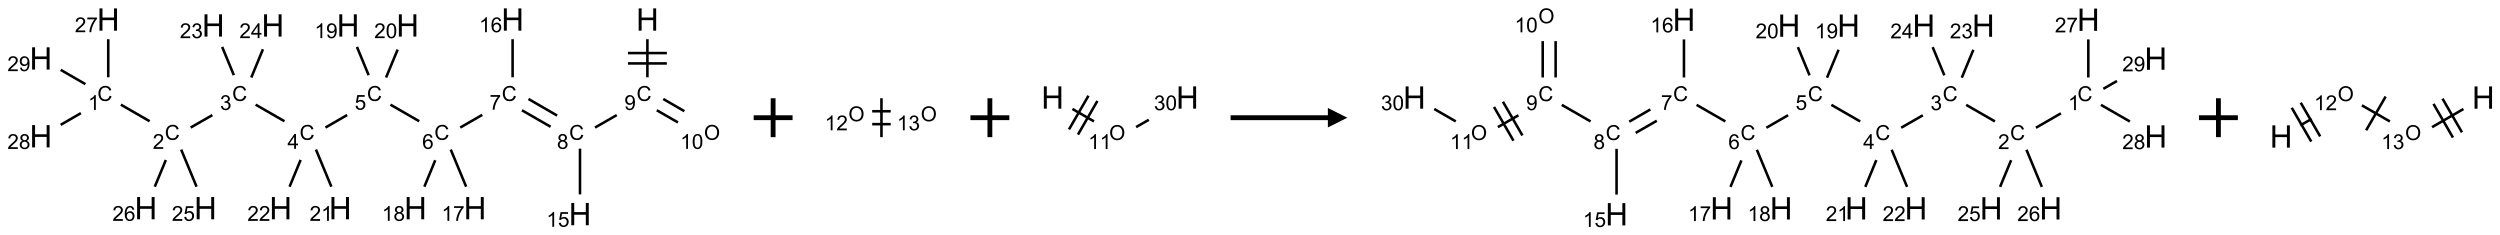<?xml version="1.0" encoding="UTF-8"?>
<svg xmlns="http://www.w3.org/2000/svg" xmlns:xlink="http://www.w3.org/1999/xlink" width="1285" height="121" viewBox="0 0 1285 121">
<defs>
<g>
<g id="glyph-0-0">
<path d="M 2 0 L 2 -10 L 10 -10 L 10 0 Z M 2.25 -0.25 L 9.75 -0.25 L 9.75 -9.75 L 2.25 -9.75 Z M 2.25 -0.25 "/>
</g>
<g id="glyph-0-1">
<path d="M 1.281 0 L 1.281 -11.453 L 2.797 -11.453 L 2.797 -6.75 L 8.75 -6.75 L 8.75 -11.453 L 10.266 -11.453 L 10.266 0 L 8.75 0 L 8.75 -5.398 L 2.797 -5.398 L 2.797 0 Z M 1.281 0 "/>
</g>
<g id="glyph-1-0">
<path d="M 1.332 0 L 1.332 -6.668 L 6.668 -6.668 L 6.668 0 Z M 1.5 -0.168 L 6.5 -0.168 L 6.5 -6.5 L 1.5 -6.5 Z M 1.5 -0.168 "/>
</g>
<g id="glyph-1-1">
<path d="M 6.27 -2.676 L 7.281 -2.422 C 7.07 -1.594 6.688 -0.961 6.137 -0.523 C 5.586 -0.086 4.914 0.129 4.121 0.129 C 3.297 0.129 2.629 -0.039 2.113 -0.371 C 1.598 -0.707 1.203 -1.191 0.934 -1.828 C 0.664 -2.465 0.531 -3.145 0.531 -3.875 C 0.531 -4.672 0.684 -5.363 0.988 -5.957 C 1.293 -6.547 1.723 -6.996 2.285 -7.305 C 2.844 -7.613 3.461 -7.766 4.137 -7.766 C 4.898 -7.766 5.543 -7.57 6.062 -7.184 C 6.582 -6.793 6.945 -6.246 7.152 -5.543 L 6.156 -5.309 C 5.98 -5.863 5.723 -6.266 5.387 -6.52 C 5.051 -6.773 4.625 -6.902 4.113 -6.902 C 3.527 -6.902 3.039 -6.762 2.645 -6.48 C 2.25 -6.199 1.973 -5.82 1.812 -5.348 C 1.652 -4.871 1.574 -4.383 1.574 -3.879 C 1.574 -3.23 1.668 -2.664 1.855 -2.18 C 2.047 -1.695 2.34 -1.332 2.738 -1.094 C 3.137 -0.855 3.57 -0.734 4.035 -0.734 C 4.602 -0.734 5.082 -0.898 5.473 -1.223 C 5.867 -1.551 6.133 -2.035 6.27 -2.676 Z M 6.27 -2.676 "/>
</g>
<g id="glyph-1-2">
<path d="M 0.582 -1.766 L 1.484 -1.848 C 1.562 -1.426 1.707 -1.117 1.922 -0.926 C 2.137 -0.734 2.414 -0.641 2.75 -0.641 C 3.039 -0.641 3.289 -0.707 3.508 -0.84 C 3.727 -0.973 3.902 -1.148 4.043 -1.367 C 4.18 -1.586 4.297 -1.887 4.391 -2.262 C 4.484 -2.637 4.531 -3.016 4.531 -3.406 C 4.531 -3.449 4.531 -3.512 4.527 -3.594 C 4.34 -3.297 4.082 -3.055 3.758 -2.867 C 3.434 -2.68 3.082 -2.59 2.703 -2.59 C 2.07 -2.59 1.535 -2.816 1.098 -3.277 C 0.66 -3.734 0.441 -4.34 0.441 -5.09 C 0.441 -5.863 0.672 -6.484 1.129 -6.957 C 1.586 -7.43 2.156 -7.668 2.844 -7.668 C 3.34 -7.668 3.793 -7.531 4.207 -7.266 C 4.617 -7 4.93 -6.617 5.145 -6.121 C 5.355 -5.629 5.465 -4.91 5.465 -3.973 C 5.465 -2.996 5.359 -2.223 5.145 -1.645 C 4.934 -1.066 4.617 -0.625 4.199 -0.324 C 3.781 -0.02 3.293 0.129 2.73 0.129 C 2.133 0.129 1.645 -0.035 1.266 -0.367 C 0.887 -0.699 0.66 -1.164 0.582 -1.766 Z M 4.422 -5.137 C 4.422 -5.676 4.277 -6.102 3.992 -6.418 C 3.707 -6.734 3.359 -6.891 2.957 -6.891 C 2.543 -6.891 2.18 -6.719 1.871 -6.379 C 1.562 -6.039 1.406 -5.598 1.406 -5.059 C 1.406 -4.57 1.555 -4.176 1.848 -3.871 C 2.141 -3.566 2.5 -3.418 2.934 -3.418 C 3.367 -3.418 3.723 -3.57 4.004 -3.871 C 4.281 -4.176 4.422 -4.598 4.422 -5.137 Z M 4.422 -5.137 "/>
</g>
<g id="glyph-1-3">
<path d="M 1.887 -4.141 C 1.496 -4.281 1.207 -4.484 1.02 -4.75 C 0.832 -5.016 0.738 -5.328 0.738 -5.699 C 0.738 -6.254 0.938 -6.719 1.34 -7.098 C 1.738 -7.477 2.27 -7.668 2.934 -7.668 C 3.598 -7.668 4.137 -7.473 4.543 -7.086 C 4.949 -6.699 5.152 -6.227 5.152 -5.672 C 5.152 -5.316 5.059 -5.008 4.871 -4.746 C 4.688 -4.484 4.406 -4.281 4.027 -4.141 C 4.496 -3.988 4.852 -3.742 5.098 -3.402 C 5.34 -3.062 5.465 -2.656 5.465 -2.184 C 5.465 -1.531 5.234 -0.98 4.77 -0.535 C 4.309 -0.09 3.703 0.129 2.949 0.129 C 2.195 0.129 1.586 -0.094 1.125 -0.539 C 0.664 -0.984 0.434 -1.543 0.434 -2.207 C 0.434 -2.703 0.559 -3.121 0.809 -3.457 C 1.062 -3.793 1.422 -4.02 1.887 -4.141 Z M 1.699 -5.73 C 1.699 -5.367 1.812 -5.074 2.047 -4.844 C 2.281 -4.613 2.582 -4.5 2.953 -4.5 C 3.312 -4.5 3.609 -4.613 3.84 -4.84 C 4.07 -5.066 4.188 -5.348 4.188 -5.676 C 4.188 -6.02 4.07 -6.309 3.832 -6.543 C 3.594 -6.777 3.297 -6.895 2.941 -6.895 C 2.586 -6.895 2.289 -6.781 2.051 -6.551 C 1.816 -6.324 1.699 -6.047 1.699 -5.73 Z M 1.395 -2.203 C 1.395 -1.938 1.461 -1.676 1.586 -1.426 C 1.711 -1.176 1.902 -0.984 2.152 -0.848 C 2.402 -0.711 2.672 -0.641 2.957 -0.641 C 3.406 -0.641 3.777 -0.785 4.066 -1.074 C 4.359 -1.363 4.504 -1.727 4.504 -2.172 C 4.504 -2.625 4.355 -2.996 4.055 -3.293 C 3.754 -3.586 3.379 -3.734 2.926 -3.734 C 2.484 -3.734 2.121 -3.59 1.832 -3.297 C 1.543 -3.004 1.395 -2.641 1.395 -2.203 Z M 1.395 -2.203 "/>
</g>
<g id="glyph-1-4">
<path d="M 0.504 -6.637 L 0.504 -7.535 L 5.449 -7.535 L 5.449 -6.809 C 4.961 -6.289 4.48 -5.602 4.004 -4.746 C 3.527 -3.887 3.156 -3.004 2.895 -2.098 C 2.707 -1.461 2.59 -0.762 2.535 0 L 1.574 0 C 1.582 -0.602 1.703 -1.328 1.926 -2.176 C 2.152 -3.027 2.477 -3.848 2.898 -4.637 C 3.32 -5.426 3.77 -6.094 4.246 -6.637 Z M 0.504 -6.637 "/>
</g>
<g id="glyph-1-5">
<path d="M 5.309 -5.766 L 4.375 -5.691 C 4.293 -6.059 4.172 -6.328 4.02 -6.496 C 3.766 -6.762 3.453 -6.895 3.082 -6.895 C 2.785 -6.895 2.523 -6.812 2.297 -6.645 C 2 -6.43 1.77 -6.117 1.598 -5.703 C 1.43 -5.289 1.34 -4.703 1.332 -3.938 C 1.559 -4.281 1.836 -4.535 2.16 -4.703 C 2.488 -4.871 2.828 -4.953 3.188 -4.953 C 3.812 -4.953 4.344 -4.723 4.785 -4.262 C 5.223 -3.801 5.441 -3.207 5.441 -2.48 C 5.441 -2 5.34 -1.555 5.133 -1.145 C 4.926 -0.73 4.641 -0.418 4.281 -0.199 C 3.922 0.02 3.512 0.129 3.051 0.129 C 2.27 0.129 1.633 -0.156 1.141 -0.73 C 0.648 -1.305 0.402 -2.254 0.402 -3.574 C 0.402 -5.051 0.672 -6.121 1.219 -6.793 C 1.695 -7.375 2.336 -7.668 3.141 -7.668 C 3.742 -7.668 4.234 -7.5 4.617 -7.16 C 5 -6.824 5.23 -6.359 5.309 -5.766 Z M 1.48 -2.473 C 1.48 -2.152 1.547 -1.844 1.684 -1.547 C 1.82 -1.25 2.016 -1.027 2.262 -0.871 C 2.508 -0.719 2.766 -0.641 3.035 -0.641 C 3.434 -0.641 3.773 -0.801 4.059 -1.121 C 4.344 -1.441 4.484 -1.875 4.484 -2.422 C 4.484 -2.949 4.344 -3.367 4.062 -3.668 C 3.781 -3.973 3.426 -4.125 3 -4.125 C 2.578 -4.125 2.219 -3.973 1.922 -3.668 C 1.625 -3.363 1.48 -2.969 1.48 -2.473 Z M 1.48 -2.473 "/>
</g>
<g id="glyph-1-6">
<path d="M 0.441 -2 L 1.426 -2.082 C 1.5 -1.605 1.668 -1.242 1.934 -1.004 C 2.199 -0.762 2.52 -0.641 2.895 -0.641 C 3.348 -0.641 3.73 -0.812 4.043 -1.152 C 4.355 -1.492 4.512 -1.941 4.512 -2.504 C 4.512 -3.039 4.359 -3.461 4.059 -3.77 C 3.758 -4.078 3.367 -4.234 2.879 -4.234 C 2.578 -4.234 2.305 -4.164 2.062 -4.027 C 1.82 -3.891 1.629 -3.715 1.488 -3.496 L 0.609 -3.609 L 1.348 -7.531 L 5.145 -7.531 L 5.145 -6.637 L 2.098 -6.637 L 1.688 -4.582 C 2.145 -4.902 2.625 -5.062 3.129 -5.062 C 3.797 -5.062 4.359 -4.832 4.816 -4.371 C 5.277 -3.91 5.504 -3.312 5.504 -2.59 C 5.504 -1.898 5.305 -1.301 4.902 -0.797 C 4.41 -0.18 3.742 0.129 2.895 0.129 C 2.199 0.129 1.633 -0.062 1.195 -0.453 C 0.758 -0.844 0.504 -1.359 0.441 -2 Z M 0.441 -2 "/>
</g>
<g id="glyph-1-7">
<path d="M 3.449 0 L 3.449 -1.828 L 0.137 -1.828 L 0.137 -2.688 L 3.621 -7.637 L 4.387 -7.637 L 4.387 -2.688 L 5.418 -2.688 L 5.418 -1.828 L 4.387 -1.828 L 4.387 0 Z M 3.449 -2.688 L 3.449 -6.129 L 1.059 -2.688 Z M 3.449 -2.688 "/>
</g>
<g id="glyph-1-8">
<path d="M 0.449 -2.016 L 1.387 -2.141 C 1.492 -1.609 1.676 -1.227 1.934 -0.992 C 2.191 -0.758 2.508 -0.641 2.879 -0.641 C 3.32 -0.641 3.695 -0.793 3.996 -1.098 C 4.301 -1.402 4.453 -1.781 4.453 -2.234 C 4.453 -2.664 4.312 -3.02 4.031 -3.301 C 3.75 -3.578 3.391 -3.719 2.957 -3.719 C 2.781 -3.719 2.562 -3.684 2.297 -3.613 L 2.402 -4.438 C 2.465 -4.43 2.516 -4.426 2.551 -4.426 C 2.949 -4.426 3.312 -4.531 3.629 -4.738 C 3.949 -4.949 4.109 -5.27 4.109 -5.703 C 4.109 -6.047 3.992 -6.332 3.762 -6.559 C 3.527 -6.785 3.227 -6.895 2.859 -6.895 C 2.496 -6.895 2.191 -6.781 1.949 -6.551 C 1.707 -6.324 1.547 -5.98 1.48 -5.52 L 0.543 -5.688 C 0.656 -6.316 0.918 -6.805 1.324 -7.148 C 1.73 -7.492 2.234 -7.668 2.84 -7.668 C 3.254 -7.668 3.641 -7.578 3.988 -7.398 C 4.34 -7.219 4.609 -6.977 4.793 -6.668 C 4.98 -6.359 5.074 -6.031 5.074 -5.684 C 5.074 -5.352 4.984 -5.051 4.809 -4.781 C 4.629 -4.512 4.367 -4.297 4.02 -4.137 C 4.473 -4.031 4.824 -3.816 5.074 -3.488 C 5.324 -3.16 5.449 -2.75 5.449 -2.254 C 5.449 -1.59 5.203 -1.023 4.719 -0.559 C 4.234 -0.098 3.617 0.137 2.875 0.137 C 2.203 0.137 1.648 -0.062 1.207 -0.465 C 0.762 -0.863 0.512 -1.379 0.449 -2.016 Z M 0.449 -2.016 "/>
</g>
<g id="glyph-1-9">
<path d="M 5.371 -0.902 L 5.371 0 L 0.324 0 C 0.316 -0.227 0.352 -0.441 0.434 -0.652 C 0.562 -0.996 0.766 -1.332 1.051 -1.668 C 1.332 -2 1.742 -2.387 2.277 -2.824 C 3.105 -3.504 3.668 -4.043 3.957 -4.441 C 4.25 -4.84 4.395 -5.215 4.395 -5.566 C 4.395 -5.938 4.262 -6.254 3.996 -6.508 C 3.73 -6.762 3.387 -6.891 2.957 -6.891 C 2.508 -6.891 2.145 -6.754 1.875 -6.484 C 1.605 -6.215 1.469 -5.84 1.465 -5.359 L 0.5 -5.457 C 0.566 -6.176 0.812 -6.727 1.246 -7.102 C 1.676 -7.477 2.254 -7.668 2.98 -7.668 C 3.711 -7.668 4.293 -7.465 4.719 -7.059 C 5.145 -6.652 5.359 -6.148 5.359 -5.547 C 5.359 -5.242 5.297 -4.941 5.172 -4.645 C 5.047 -4.352 4.84 -4.039 4.551 -3.715 C 4.262 -3.387 3.777 -2.938 3.105 -2.371 C 2.543 -1.898 2.18 -1.578 2.02 -1.41 C 1.859 -1.242 1.73 -1.07 1.625 -0.902 Z M 5.371 -0.902 "/>
</g>
<g id="glyph-1-10">
<path d="M 3.973 0 L 3.035 0 L 3.035 -5.973 C 2.809 -5.758 2.516 -5.543 2.148 -5.328 C 1.781 -5.113 1.453 -4.953 1.16 -4.844 L 1.16 -5.75 C 1.684 -5.996 2.145 -6.297 2.535 -6.645 C 2.93 -6.996 3.207 -7.336 3.371 -7.668 L 3.973 -7.668 Z M 3.973 0 "/>
</g>
<g id="glyph-1-11">
<path d="M 0.441 -3.766 C 0.441 -4.668 0.535 -5.395 0.723 -5.945 C 0.906 -6.496 1.184 -6.922 1.551 -7.219 C 1.918 -7.516 2.375 -7.668 2.934 -7.668 C 3.344 -7.668 3.703 -7.586 4.012 -7.418 C 4.32 -7.254 4.574 -7.016 4.777 -6.707 C 4.977 -6.395 5.137 -6.016 5.25 -5.57 C 5.363 -5.125 5.422 -4.523 5.422 -3.766 C 5.422 -2.871 5.328 -2.148 5.145 -1.598 C 4.961 -1.047 4.688 -0.621 4.32 -0.32 C 3.953 -0.02 3.492 0.129 2.934 0.129 C 2.195 0.129 1.617 -0.133 1.199 -0.66 C 0.695 -1.297 0.441 -2.332 0.441 -3.766 Z M 1.406 -3.766 C 1.406 -2.512 1.555 -1.68 1.848 -1.262 C 2.141 -0.848 2.5 -0.641 2.934 -0.641 C 3.363 -0.641 3.727 -0.848 4.02 -1.266 C 4.312 -1.684 4.457 -2.516 4.457 -3.766 C 4.457 -5.023 4.312 -5.859 4.02 -6.27 C 3.727 -6.684 3.359 -6.891 2.922 -6.891 C 2.492 -6.891 2.148 -6.707 1.891 -6.344 C 1.566 -5.879 1.406 -5.02 1.406 -3.766 Z M 1.406 -3.766 "/>
</g>
<g id="glyph-1-12">
<path d="M 0.516 -3.719 C 0.516 -4.984 0.855 -5.977 1.535 -6.695 C 2.215 -7.414 3.094 -7.77 4.172 -7.77 C 4.875 -7.77 5.512 -7.602 6.078 -7.266 C 6.645 -6.93 7.074 -6.461 7.371 -5.855 C 7.668 -5.254 7.816 -4.57 7.816 -3.809 C 7.816 -3.035 7.66 -2.34 7.348 -1.73 C 7.035 -1.117 6.594 -0.656 6.02 -0.34 C 5.449 -0.027 4.828 0.129 4.168 0.129 C 3.449 0.129 2.805 -0.043 2.238 -0.391 C 1.672 -0.738 1.246 -1.211 0.953 -1.812 C 0.66 -2.414 0.516 -3.047 0.516 -3.719 Z M 1.559 -3.703 C 1.559 -2.781 1.805 -2.059 2.301 -1.527 C 2.793 -1 3.414 -0.734 4.16 -0.734 C 4.922 -0.734 5.547 -1 6.039 -1.535 C 6.531 -2.07 6.777 -2.828 6.777 -3.812 C 6.777 -4.434 6.672 -4.977 6.461 -5.441 C 6.25 -5.902 5.945 -6.262 5.539 -6.52 C 5.133 -6.773 4.68 -6.902 4.176 -6.902 C 3.461 -6.902 2.848 -6.656 2.332 -6.164 C 1.816 -5.672 1.559 -4.852 1.559 -3.703 Z M 1.559 -3.703 "/>
</g>
</g>
</defs>
<path fill="none" stroke-width="0.033" stroke-linecap="butt" stroke-linejoin="miter" stroke="rgb(0%, 0%, 0%)" stroke-opacity="1" stroke-miterlimit="10" d="M 7.794 0.253 L 7.794 0.742 " transform="matrix(40, 0, 0, 40, 20.998, 10.039)"/>
<path fill="none" stroke-width="0.033" stroke-linecap="butt" stroke-linejoin="miter" stroke="rgb(0%, 0%, 0%)" stroke-opacity="1" stroke-miterlimit="10" d="M 7.544 0.564 L 8.044 0.564 " transform="matrix(40, 0, 0, 40, 20.998, 10.039)"/>
<path fill="none" stroke-width="0.033" stroke-linecap="butt" stroke-linejoin="miter" stroke="rgb(0%, 0%, 0%)" stroke-opacity="1" stroke-miterlimit="10" d="M 7.544 0.431 L 8.044 0.431 " transform="matrix(40, 0, 0, 40, 20.998, 10.039)"/>
<path fill="none" stroke-width="0.033" stroke-linecap="butt" stroke-linejoin="miter" stroke="rgb(0%, 0%, 0%)" stroke-opacity="1" stroke-miterlimit="10" d="M 7.4 1.228 L 7.121 1.388 " transform="matrix(40, 0, 0, 40, 20.998, 10.039)"/>
<path fill="none" stroke-width="0.033" stroke-linecap="butt" stroke-linejoin="miter" stroke="rgb(0%, 0%, 0%)" stroke-opacity="1" stroke-miterlimit="10" d="M 6.634 1.234 L 6.266 1.021 " transform="matrix(40, 0, 0, 40, 20.998, 10.039)"/>
<path fill="none" stroke-width="0.033" stroke-linecap="butt" stroke-linejoin="miter" stroke="rgb(0%, 0%, 0%)" stroke-opacity="1" stroke-miterlimit="10" d="M 6.55 1.378 L 6.182 1.166 " transform="matrix(40, 0, 0, 40, 20.998, 10.039)"/>
<path fill="none" stroke-width="0.033" stroke-linecap="butt" stroke-linejoin="miter" stroke="rgb(0%, 0%, 0%)" stroke-opacity="1" stroke-miterlimit="10" d="M 5.672 1.225 L 5.389 1.388 " transform="matrix(40, 0, 0, 40, 20.998, 10.039)"/>
<path fill="none" stroke-width="0.033" stroke-linecap="butt" stroke-linejoin="miter" stroke="rgb(0%, 0%, 0%)" stroke-opacity="1" stroke-miterlimit="10" d="M 4.862 1.307 L 4.492 1.094 " transform="matrix(40, 0, 0, 40, 20.998, 10.039)"/>
<path fill="none" stroke-width="0.033" stroke-linecap="butt" stroke-linejoin="miter" stroke="rgb(0%, 0%, 0%)" stroke-opacity="1" stroke-miterlimit="10" d="M 3.936 1.227 L 3.657 1.388 " transform="matrix(40, 0, 0, 40, 20.998, 10.039)"/>
<path fill="none" stroke-width="0.033" stroke-linecap="butt" stroke-linejoin="miter" stroke="rgb(0%, 0%, 0%)" stroke-opacity="1" stroke-miterlimit="10" d="M 3.13 1.307 L 2.76 1.094 " transform="matrix(40, 0, 0, 40, 20.998, 10.039)"/>
<path fill="none" stroke-width="0.033" stroke-linecap="butt" stroke-linejoin="miter" stroke="rgb(0%, 0%, 0%)" stroke-opacity="1" stroke-miterlimit="10" d="M 2.204 1.228 L 1.925 1.388 " transform="matrix(40, 0, 0, 40, 20.998, 10.039)"/>
<path fill="none" stroke-width="0.033" stroke-linecap="butt" stroke-linejoin="miter" stroke="rgb(0%, 0%, 0%)" stroke-opacity="1" stroke-miterlimit="10" d="M 1.398 1.307 L 1.028 1.094 " transform="matrix(40, 0, 0, 40, 20.998, 10.039)"/>
<path fill="none" stroke-width="0.033" stroke-linecap="butt" stroke-linejoin="miter" stroke="rgb(0%, 0%, 0%)" stroke-opacity="1" stroke-miterlimit="10" d="M 0.866 0.742 L 0.866 0.253 " transform="matrix(40, 0, 0, 40, 20.998, 10.039)"/>
<path fill="none" stroke-width="0.033" stroke-linecap="butt" stroke-linejoin="miter" stroke="rgb(0%, 0%, 0%)" stroke-opacity="1" stroke-miterlimit="10" d="M 0.514 1.203 L 0.255 1.353 " transform="matrix(40, 0, 0, 40, 20.998, 10.039)"/>
<path fill="none" stroke-width="0.033" stroke-linecap="butt" stroke-linejoin="miter" stroke="rgb(0%, 0%, 0%)" stroke-opacity="1" stroke-miterlimit="10" d="M 0.572 0.83 L 0.255 0.647 " transform="matrix(40, 0, 0, 40, 20.998, 10.039)"/>
<path fill="none" stroke-width="0.033" stroke-linecap="butt" stroke-linejoin="miter" stroke="rgb(0%, 0%, 0%)" stroke-opacity="1" stroke-miterlimit="10" d="M 1.803 1.671 L 2.001 2.148 " transform="matrix(40, 0, 0, 40, 20.998, 10.039)"/>
<path fill="none" stroke-width="0.033" stroke-linecap="butt" stroke-linejoin="miter" stroke="rgb(0%, 0%, 0%)" stroke-opacity="1" stroke-miterlimit="10" d="M 1.606 1.805 L 1.464 2.148 " transform="matrix(40, 0, 0, 40, 20.998, 10.039)"/>
<path fill="none" stroke-width="0.033" stroke-linecap="butt" stroke-linejoin="miter" stroke="rgb(0%, 0%, 0%)" stroke-opacity="1" stroke-miterlimit="10" d="M 2.48 0.715 L 2.33 0.352 " transform="matrix(40, 0, 0, 40, 20.998, 10.039)"/>
<path fill="none" stroke-width="0.033" stroke-linecap="butt" stroke-linejoin="miter" stroke="rgb(0%, 0%, 0%)" stroke-opacity="1" stroke-miterlimit="10" d="M 2.704 0.745 L 2.854 0.382 " transform="matrix(40, 0, 0, 40, 20.998, 10.039)"/>
<path fill="none" stroke-width="0.033" stroke-linecap="butt" stroke-linejoin="miter" stroke="rgb(0%, 0%, 0%)" stroke-opacity="1" stroke-miterlimit="10" d="M 3.535 1.671 L 3.733 2.148 " transform="matrix(40, 0, 0, 40, 20.998, 10.039)"/>
<path fill="none" stroke-width="0.033" stroke-linecap="butt" stroke-linejoin="miter" stroke="rgb(0%, 0%, 0%)" stroke-opacity="1" stroke-miterlimit="10" d="M 3.338 1.804 L 3.196 2.148 " transform="matrix(40, 0, 0, 40, 20.998, 10.039)"/>
<path fill="none" stroke-width="0.033" stroke-linecap="butt" stroke-linejoin="miter" stroke="rgb(0%, 0%, 0%)" stroke-opacity="1" stroke-miterlimit="10" d="M 4.212 0.715 L 4.062 0.352 " transform="matrix(40, 0, 0, 40, 20.998, 10.039)"/>
<path fill="none" stroke-width="0.033" stroke-linecap="butt" stroke-linejoin="miter" stroke="rgb(0%, 0%, 0%)" stroke-opacity="1" stroke-miterlimit="10" d="M 4.436 0.745 L 4.585 0.386 " transform="matrix(40, 0, 0, 40, 20.998, 10.039)"/>
<path fill="none" stroke-width="0.033" stroke-linecap="butt" stroke-linejoin="miter" stroke="rgb(0%, 0%, 0%)" stroke-opacity="1" stroke-miterlimit="10" d="M 5.267 1.671 L 5.465 2.148 " transform="matrix(40, 0, 0, 40, 20.998, 10.039)"/>
<path fill="none" stroke-width="0.033" stroke-linecap="butt" stroke-linejoin="miter" stroke="rgb(0%, 0%, 0%)" stroke-opacity="1" stroke-miterlimit="10" d="M 5.068 1.808 L 4.928 2.148 " transform="matrix(40, 0, 0, 40, 20.998, 10.039)"/>
<path fill="none" stroke-width="0.033" stroke-linecap="butt" stroke-linejoin="miter" stroke="rgb(0%, 0%, 0%)" stroke-opacity="1" stroke-miterlimit="10" d="M 6.062 0.742 L 6.062 0.253 " transform="matrix(40, 0, 0, 40, 20.998, 10.039)"/>
<path fill="none" stroke-width="0.033" stroke-linecap="butt" stroke-linejoin="miter" stroke="rgb(0%, 0%, 0%)" stroke-opacity="1" stroke-miterlimit="10" d="M 6.928 1.659 L 6.928 2.247 " transform="matrix(40, 0, 0, 40, 20.998, 10.039)"/>
<path fill="none" stroke-width="0.033" stroke-linecap="butt" stroke-linejoin="miter" stroke="rgb(0%, 0%, 0%)" stroke-opacity="1" stroke-miterlimit="10" d="M 7.915 1.166 L 8.186 1.322 " transform="matrix(40, 0, 0, 40, 20.998, 10.039)"/>
<path fill="none" stroke-width="0.033" stroke-linecap="butt" stroke-linejoin="miter" stroke="rgb(0%, 0%, 0%)" stroke-opacity="1" stroke-miterlimit="10" d="M 7.998 1.021 L 8.269 1.178 " transform="matrix(40, 0, 0, 40, 20.998, 10.039)"/>
<g fill="rgb(0%, 0%, 0%)" fill-opacity="1">
<use xlink:href="#glyph-0-1" x="326.996" y="15.766"/>
</g>
<g fill="rgb(0%, 0%, 0%)" fill-opacity="1">
<use xlink:href="#glyph-1-1" x="327.176" y="51.883"/>
</g>
<g fill="rgb(0%, 0%, 0%)" fill-opacity="1">
<use xlink:href="#glyph-1-2" x="320.906" y="56.52"/>
</g>
<g fill="rgb(0%, 0%, 0%)" fill-opacity="1">
<use xlink:href="#glyph-1-1" x="292.535" y="71.883"/>
</g>
<g fill="rgb(0%, 0%, 0%)" fill-opacity="1">
<use xlink:href="#glyph-1-3" x="286.266" y="76.52"/>
</g>
<g fill="rgb(0%, 0%, 0%)" fill-opacity="1">
<use xlink:href="#glyph-1-1" x="257.891" y="51.883"/>
</g>
<g fill="rgb(0%, 0%, 0%)" fill-opacity="1">
<use xlink:href="#glyph-1-4" x="251.641" y="56.391"/>
</g>
<g fill="rgb(0%, 0%, 0%)" fill-opacity="1">
<use xlink:href="#glyph-1-1" x="223.25" y="71.883"/>
</g>
<g fill="rgb(0%, 0%, 0%)" fill-opacity="1">
<use xlink:href="#glyph-1-5" x="217.004" y="76.52"/>
</g>
<g fill="rgb(0%, 0%, 0%)" fill-opacity="1">
<use xlink:href="#glyph-1-1" x="188.609" y="51.883"/>
</g>
<g fill="rgb(0%, 0%, 0%)" fill-opacity="1">
<use xlink:href="#glyph-1-6" x="182.301" y="56.387"/>
</g>
<g fill="rgb(0%, 0%, 0%)" fill-opacity="1">
<use xlink:href="#glyph-1-1" x="153.969" y="71.883"/>
</g>
<g fill="rgb(0%, 0%, 0%)" fill-opacity="1">
<use xlink:href="#glyph-1-7" x="147.75" y="76.488"/>
</g>
<g fill="rgb(0%, 0%, 0%)" fill-opacity="1">
<use xlink:href="#glyph-1-1" x="119.328" y="51.883"/>
</g>
<g fill="rgb(0%, 0%, 0%)" fill-opacity="1">
<use xlink:href="#glyph-1-8" x="113.078" y="56.52"/>
</g>
<g fill="rgb(0%, 0%, 0%)" fill-opacity="1">
<use xlink:href="#glyph-1-1" x="84.688" y="71.883"/>
</g>
<g fill="rgb(0%, 0%, 0%)" fill-opacity="1">
<use xlink:href="#glyph-1-9" x="78.516" y="76.52"/>
</g>
<g fill="rgb(0%, 0%, 0%)" fill-opacity="1">
<use xlink:href="#glyph-1-1" x="50.047" y="51.883"/>
</g>
<g fill="rgb(0%, 0%, 0%)" fill-opacity="1">
<use xlink:href="#glyph-1-10" x="45.27" y="56.52"/>
</g>
<g fill="rgb(0%, 0%, 0%)" fill-opacity="1">
<use xlink:href="#glyph-0-1" x="49.867" y="15.766"/>
</g>
<g fill="rgb(0%, 0%, 0%)" fill-opacity="1">
<use xlink:href="#glyph-1-9" x="38.434" y="16.559"/>
<use xlink:href="#glyph-1-4" x="44.366" y="16.559"/>
</g>
<g fill="rgb(0%, 0%, 0%)" fill-opacity="1">
<use xlink:href="#glyph-0-1" x="15.227" y="75.766"/>
</g>
<g fill="rgb(0%, 0%, 0%)" fill-opacity="1">
<use xlink:href="#glyph-1-9" x="3.777" y="76.559"/>
<use xlink:href="#glyph-1-3" x="9.71" y="76.559"/>
</g>
<g fill="rgb(0%, 0%, 0%)" fill-opacity="1">
<use xlink:href="#glyph-0-1" x="15.227" y="35.766"/>
</g>
<g fill="rgb(0%, 0%, 0%)" fill-opacity="1">
<use xlink:href="#glyph-1-9" x="3.777" y="36.559"/>
<use xlink:href="#glyph-1-2" x="9.71" y="36.559"/>
</g>
<g fill="rgb(0%, 0%, 0%)" fill-opacity="1">
<use xlink:href="#glyph-0-1" x="99.816" y="112.723"/>
</g>
<g fill="rgb(0%, 0%, 0%)" fill-opacity="1">
<use xlink:href="#glyph-1-9" x="88.324" y="113.516"/>
<use xlink:href="#glyph-1-6" x="94.257" y="113.516"/>
</g>
<g fill="rgb(0%, 0%, 0%)" fill-opacity="1">
<use xlink:href="#glyph-0-1" x="69.199" y="112.723"/>
</g>
<g fill="rgb(0%, 0%, 0%)" fill-opacity="1">
<use xlink:href="#glyph-1-9" x="57.773" y="113.516"/>
<use xlink:href="#glyph-1-5" x="63.706" y="113.516"/>
</g>
<g fill="rgb(0%, 0%, 0%)" fill-opacity="1">
<use xlink:href="#glyph-0-1" x="103.84" y="18.812"/>
</g>
<g fill="rgb(0%, 0%, 0%)" fill-opacity="1">
<use xlink:href="#glyph-1-9" x="92.41" y="19.605"/>
<use xlink:href="#glyph-1-8" x="98.342" y="19.605"/>
</g>
<g fill="rgb(0%, 0%, 0%)" fill-opacity="1">
<use xlink:href="#glyph-0-1" x="134.457" y="18.812"/>
</g>
<g fill="rgb(0%, 0%, 0%)" fill-opacity="1">
<use xlink:href="#glyph-1-9" x="123.055" y="19.605"/>
<use xlink:href="#glyph-1-7" x="128.987" y="19.605"/>
</g>
<g fill="rgb(0%, 0%, 0%)" fill-opacity="1">
<use xlink:href="#glyph-0-1" x="169.098" y="112.723"/>
</g>
<g fill="rgb(0%, 0%, 0%)" fill-opacity="1">
<use xlink:href="#glyph-1-9" x="159.141" y="113.516"/>
<use xlink:href="#glyph-1-10" x="165.073" y="113.516"/>
</g>
<g fill="rgb(0%, 0%, 0%)" fill-opacity="1">
<use xlink:href="#glyph-0-1" x="138.48" y="112.723"/>
</g>
<g fill="rgb(0%, 0%, 0%)" fill-opacity="1">
<use xlink:href="#glyph-1-9" x="127.129" y="113.516"/>
<use xlink:href="#glyph-1-9" x="133.061" y="113.516"/>
</g>
<g fill="rgb(0%, 0%, 0%)" fill-opacity="1">
<use xlink:href="#glyph-0-1" x="173.125" y="18.812"/>
</g>
<g fill="rgb(0%, 0%, 0%)" fill-opacity="1">
<use xlink:href="#glyph-1-10" x="161.672" y="19.605"/>
<use xlink:href="#glyph-1-2" x="167.604" y="19.605"/>
</g>
<g fill="rgb(0%, 0%, 0%)" fill-opacity="1">
<use xlink:href="#glyph-0-1" x="203.738" y="18.812"/>
</g>
<g fill="rgb(0%, 0%, 0%)" fill-opacity="1">
<use xlink:href="#glyph-1-9" x="192.332" y="19.605"/>
<use xlink:href="#glyph-1-11" x="198.264" y="19.605"/>
</g>
<g fill="rgb(0%, 0%, 0%)" fill-opacity="1">
<use xlink:href="#glyph-0-1" x="238.379" y="112.723"/>
</g>
<g fill="rgb(0%, 0%, 0%)" fill-opacity="1">
<use xlink:href="#glyph-1-10" x="226.945" y="113.516"/>
<use xlink:href="#glyph-1-4" x="232.878" y="113.516"/>
</g>
<g fill="rgb(0%, 0%, 0%)" fill-opacity="1">
<use xlink:href="#glyph-0-1" x="207.766" y="112.723"/>
</g>
<g fill="rgb(0%, 0%, 0%)" fill-opacity="1">
<use xlink:href="#glyph-1-10" x="196.312" y="113.516"/>
<use xlink:href="#glyph-1-3" x="202.245" y="113.516"/>
</g>
<g fill="rgb(0%, 0%, 0%)" fill-opacity="1">
<use xlink:href="#glyph-0-1" x="257.711" y="15.766"/>
</g>
<g fill="rgb(0%, 0%, 0%)" fill-opacity="1">
<use xlink:href="#glyph-1-10" x="246.281" y="16.559"/>
<use xlink:href="#glyph-1-5" x="252.214" y="16.559"/>
</g>
<g fill="rgb(0%, 0%, 0%)" fill-opacity="1">
<use xlink:href="#glyph-0-1" x="292.355" y="115.766"/>
</g>
<g fill="rgb(0%, 0%, 0%)" fill-opacity="1">
<use xlink:href="#glyph-1-10" x="280.863" y="116.559"/>
<use xlink:href="#glyph-1-6" x="286.796" y="116.559"/>
</g>
<g fill="rgb(0%, 0%, 0%)" fill-opacity="1">
<use xlink:href="#glyph-1-12" x="361.832" y="71.887"/>
</g>
<g fill="rgb(0%, 0%, 0%)" fill-opacity="1">
<use xlink:href="#glyph-1-10" x="349.656" y="76.52"/>
<use xlink:href="#glyph-1-11" x="355.589" y="76.52"/>
</g>
<path fill="none" stroke-width="0.062" stroke-linecap="butt" stroke-linejoin="miter" stroke="rgb(0%, 0%, 0%)" stroke-opacity="1" stroke-miterlimit="10" d="M -0 0 L 0.5 0 M 0.25 -0.25 L 0.25 0.25 " transform="matrix(40, 0, 0, 40, 387.381, 60.5)"/>
<path fill="none" stroke-width="0.033" stroke-linecap="butt" stroke-linejoin="miter" stroke="rgb(0%, 0%, 0%)" stroke-opacity="1" stroke-miterlimit="10" d="M 0.237 0.083 L 0.475 0.083 " transform="matrix(40, 0, 0, 40, 438.826, 60.5)"/>
<path fill="none" stroke-width="0.033" stroke-linecap="butt" stroke-linejoin="miter" stroke="rgb(0%, 0%, 0%)" stroke-opacity="1" stroke-miterlimit="10" d="M 0.237 -0.083 L 0.475 -0.083 " transform="matrix(40, 0, 0, 40, 438.826, 60.5)"/>
<path fill="none" stroke-width="0.033" stroke-linecap="butt" stroke-linejoin="miter" stroke="rgb(0%, 0%, 0%)" stroke-opacity="1" stroke-miterlimit="10" d="M 0.356 0.25 L 0.356 -0.25 " transform="matrix(40, 0, 0, 40, 438.826, 60.5)"/>
<g fill="rgb(0%, 0%, 0%)" fill-opacity="1">
<use xlink:href="#glyph-1-12" x="436.07" y="62.348"/>
</g>
<g fill="rgb(0%, 0%, 0%)" fill-opacity="1">
<use xlink:href="#glyph-1-10" x="423.949" y="66.98"/>
<use xlink:href="#glyph-1-9" x="429.882" y="66.98"/>
</g>
<g fill="rgb(0%, 0%, 0%)" fill-opacity="1">
<use xlink:href="#glyph-1-12" x="473.25" y="62.348"/>
</g>
<g fill="rgb(0%, 0%, 0%)" fill-opacity="1">
<use xlink:href="#glyph-1-10" x="461.047" y="66.98"/>
<use xlink:href="#glyph-1-8" x="466.979" y="66.98"/>
</g>
<path fill="none" stroke-width="0.062" stroke-linecap="butt" stroke-linejoin="miter" stroke="rgb(0%, 0%, 0%)" stroke-opacity="1" stroke-miterlimit="10" d="M -0 0 L 0.5 0 M 0.25 -0.25 L 0.25 0.25 " transform="matrix(40, 0, 0, 40, 498.799, 60.5)"/>
<path fill="none" stroke-width="0.033" stroke-linecap="butt" stroke-linejoin="miter" stroke="rgb(0%, 0%, 0%)" stroke-opacity="1" stroke-miterlimit="10" d="M 0.255 0.147 L 0.532 0.307 " transform="matrix(40, 0, 0, 40, 541.025, 50.123)"/>
<path fill="none" stroke-width="0.033" stroke-linecap="butt" stroke-linejoin="miter" stroke="rgb(0%, 0%, 0%)" stroke-opacity="1" stroke-miterlimit="10" d="M 0.326 0.477 L 0.576 0.044 " transform="matrix(40, 0, 0, 40, 541.025, 50.123)"/>
<path fill="none" stroke-width="0.033" stroke-linecap="butt" stroke-linejoin="miter" stroke="rgb(0%, 0%, 0%)" stroke-opacity="1" stroke-miterlimit="10" d="M 0.211 0.41 L 0.461 -0.023 " transform="matrix(40, 0, 0, 40, 541.025, 50.123)"/>
<path fill="none" stroke-width="0.033" stroke-linecap="butt" stroke-linejoin="miter" stroke="rgb(0%, 0%, 0%)" stroke-opacity="1" stroke-miterlimit="10" d="M 1.073 0.38 L 1.237 0.286 " transform="matrix(40, 0, 0, 40, 541.025, 50.123)"/>
<g fill="rgb(0%, 0%, 0%)" fill-opacity="1">
<use xlink:href="#glyph-0-1" x="535.254" y="55.852"/>
</g>
<g fill="rgb(0%, 0%, 0%)" fill-opacity="1">
<use xlink:href="#glyph-1-12" x="570.09" y="71.973"/>
</g>
<g fill="rgb(0%, 0%, 0%)" fill-opacity="1">
<use xlink:href="#glyph-1-10" x="559.363" y="76.605"/>
<use xlink:href="#glyph-1-10" x="565.296" y="76.605"/>
</g>
<g fill="rgb(0%, 0%, 0%)" fill-opacity="1">
<use xlink:href="#glyph-0-1" x="604.535" y="55.852"/>
</g>
<g fill="rgb(0%, 0%, 0%)" fill-opacity="1">
<use xlink:href="#glyph-1-8" x="593.129" y="56.645"/>
<use xlink:href="#glyph-1-11" x="599.061" y="56.645"/>
</g>
<path fill-rule="nonzero" fill="rgb(0%, 0%, 0%)" fill-opacity="1" d="M 632.527 61.75 L 682.527 61.75 L 682.527 65.5 L 692.527 60.5 L 682.527 55.5 L 682.527 59.25 L 632.527 59.25 "/>
<path fill="none" stroke-width="0.033" stroke-linecap="butt" stroke-linejoin="miter" stroke="rgb(0%, 0%, 0%)" stroke-opacity="1" stroke-miterlimit="10" d="M 8.308 1.203 L 7.987 1.388 " transform="matrix(40, 0, 0, 40, 726.994, 10.137)"/>
<path fill="none" stroke-width="0.033" stroke-linecap="butt" stroke-linejoin="miter" stroke="rgb(0%, 0%, 0%)" stroke-opacity="1" stroke-miterlimit="10" d="M 7.46 1.307 L 7.09 1.094 " transform="matrix(40, 0, 0, 40, 726.994, 10.137)"/>
<path fill="none" stroke-width="0.033" stroke-linecap="butt" stroke-linejoin="miter" stroke="rgb(0%, 0%, 0%)" stroke-opacity="1" stroke-miterlimit="10" d="M 6.534 1.228 L 6.255 1.388 " transform="matrix(40, 0, 0, 40, 726.994, 10.137)"/>
<path fill="none" stroke-width="0.033" stroke-linecap="butt" stroke-linejoin="miter" stroke="rgb(0%, 0%, 0%)" stroke-opacity="1" stroke-miterlimit="10" d="M 5.728 1.307 L 5.358 1.094 " transform="matrix(40, 0, 0, 40, 726.994, 10.137)"/>
<path fill="none" stroke-width="0.033" stroke-linecap="butt" stroke-linejoin="miter" stroke="rgb(0%, 0%, 0%)" stroke-opacity="1" stroke-miterlimit="10" d="M 4.802 1.227 L 4.523 1.388 " transform="matrix(40, 0, 0, 40, 726.994, 10.137)"/>
<path fill="none" stroke-width="0.033" stroke-linecap="butt" stroke-linejoin="miter" stroke="rgb(0%, 0%, 0%)" stroke-opacity="1" stroke-miterlimit="10" d="M 3.996 1.307 L 3.626 1.094 " transform="matrix(40, 0, 0, 40, 726.994, 10.137)"/>
<path fill="none" stroke-width="0.033" stroke-linecap="butt" stroke-linejoin="miter" stroke="rgb(0%, 0%, 0%)" stroke-opacity="1" stroke-miterlimit="10" d="M 3.032 1.153 L 2.761 1.31 " transform="matrix(40, 0, 0, 40, 726.994, 10.137)"/>
<path fill="none" stroke-width="0.033" stroke-linecap="butt" stroke-linejoin="miter" stroke="rgb(0%, 0%, 0%)" stroke-opacity="1" stroke-miterlimit="10" d="M 3.115 1.298 L 2.844 1.454 " transform="matrix(40, 0, 0, 40, 726.994, 10.137)"/>
<path fill="none" stroke-width="0.033" stroke-linecap="butt" stroke-linejoin="miter" stroke="rgb(0%, 0%, 0%)" stroke-opacity="1" stroke-miterlimit="10" d="M 2.264 1.307 L 1.894 1.094 " transform="matrix(40, 0, 0, 40, 726.994, 10.137)"/>
<path fill="none" stroke-width="0.033" stroke-linecap="butt" stroke-linejoin="miter" stroke="rgb(0%, 0%, 0%)" stroke-opacity="1" stroke-miterlimit="10" d="M 1.815 0.742 L 1.815 0.275 " transform="matrix(40, 0, 0, 40, 726.994, 10.137)"/>
<path fill="none" stroke-width="0.033" stroke-linecap="butt" stroke-linejoin="miter" stroke="rgb(0%, 0%, 0%)" stroke-opacity="1" stroke-miterlimit="10" d="M 1.649 0.742 L 1.649 0.275 " transform="matrix(40, 0, 0, 40, 726.994, 10.137)"/>
<path fill="none" stroke-width="0.033" stroke-linecap="butt" stroke-linejoin="miter" stroke="rgb(0%, 0%, 0%)" stroke-opacity="1" stroke-miterlimit="10" d="M 1.337 1.228 L 1.073 1.38 " transform="matrix(40, 0, 0, 40, 726.994, 10.137)"/>
<path fill="none" stroke-width="0.033" stroke-linecap="butt" stroke-linejoin="miter" stroke="rgb(0%, 0%, 0%)" stroke-opacity="1" stroke-miterlimit="10" d="M 1.023 1.121 L 1.273 1.554 " transform="matrix(40, 0, 0, 40, 726.994, 10.137)"/>
<path fill="none" stroke-width="0.033" stroke-linecap="butt" stroke-linejoin="miter" stroke="rgb(0%, 0%, 0%)" stroke-opacity="1" stroke-miterlimit="10" d="M 1.138 1.054 L 1.388 1.487 " transform="matrix(40, 0, 0, 40, 726.994, 10.137)"/>
<path fill="none" stroke-width="0.033" stroke-linecap="butt" stroke-linejoin="miter" stroke="rgb(0%, 0%, 0%)" stroke-opacity="1" stroke-miterlimit="10" d="M 0.532 1.307 L 0.255 1.147 " transform="matrix(40, 0, 0, 40, 726.994, 10.137)"/>
<path fill="none" stroke-width="0.033" stroke-linecap="butt" stroke-linejoin="miter" stroke="rgb(0%, 0%, 0%)" stroke-opacity="1" stroke-miterlimit="10" d="M 2.598 1.659 L 2.598 2.247 " transform="matrix(40, 0, 0, 40, 726.994, 10.137)"/>
<path fill="none" stroke-width="0.033" stroke-linecap="butt" stroke-linejoin="miter" stroke="rgb(0%, 0%, 0%)" stroke-opacity="1" stroke-miterlimit="10" d="M 3.464 0.742 L 3.464 0.253 " transform="matrix(40, 0, 0, 40, 726.994, 10.137)"/>
<path fill="none" stroke-width="0.033" stroke-linecap="butt" stroke-linejoin="miter" stroke="rgb(0%, 0%, 0%)" stroke-opacity="1" stroke-miterlimit="10" d="M 4.202 1.808 L 4.062 2.148 " transform="matrix(40, 0, 0, 40, 726.994, 10.137)"/>
<path fill="none" stroke-width="0.033" stroke-linecap="butt" stroke-linejoin="miter" stroke="rgb(0%, 0%, 0%)" stroke-opacity="1" stroke-miterlimit="10" d="M 4.401 1.671 L 4.599 2.148 " transform="matrix(40, 0, 0, 40, 726.994, 10.137)"/>
<path fill="none" stroke-width="0.033" stroke-linecap="butt" stroke-linejoin="miter" stroke="rgb(0%, 0%, 0%)" stroke-opacity="1" stroke-miterlimit="10" d="M 5.302 0.745 L 5.451 0.386 " transform="matrix(40, 0, 0, 40, 726.994, 10.137)"/>
<path fill="none" stroke-width="0.033" stroke-linecap="butt" stroke-linejoin="miter" stroke="rgb(0%, 0%, 0%)" stroke-opacity="1" stroke-miterlimit="10" d="M 5.078 0.715 L 4.928 0.352 " transform="matrix(40, 0, 0, 40, 726.994, 10.137)"/>
<path fill="none" stroke-width="0.033" stroke-linecap="butt" stroke-linejoin="miter" stroke="rgb(0%, 0%, 0%)" stroke-opacity="1" stroke-miterlimit="10" d="M 5.936 1.804 L 5.794 2.148 " transform="matrix(40, 0, 0, 40, 726.994, 10.137)"/>
<path fill="none" stroke-width="0.033" stroke-linecap="butt" stroke-linejoin="miter" stroke="rgb(0%, 0%, 0%)" stroke-opacity="1" stroke-miterlimit="10" d="M 6.133 1.671 L 6.331 2.148 " transform="matrix(40, 0, 0, 40, 726.994, 10.137)"/>
<path fill="none" stroke-width="0.033" stroke-linecap="butt" stroke-linejoin="miter" stroke="rgb(0%, 0%, 0%)" stroke-opacity="1" stroke-miterlimit="10" d="M 7.034 0.745 L 7.183 0.386 " transform="matrix(40, 0, 0, 40, 726.994, 10.137)"/>
<path fill="none" stroke-width="0.033" stroke-linecap="butt" stroke-linejoin="miter" stroke="rgb(0%, 0%, 0%)" stroke-opacity="1" stroke-miterlimit="10" d="M 6.81 0.715 L 6.66 0.352 " transform="matrix(40, 0, 0, 40, 726.994, 10.137)"/>
<path fill="none" stroke-width="0.033" stroke-linecap="butt" stroke-linejoin="miter" stroke="rgb(0%, 0%, 0%)" stroke-opacity="1" stroke-miterlimit="10" d="M 7.668 1.805 L 7.526 2.148 " transform="matrix(40, 0, 0, 40, 726.994, 10.137)"/>
<path fill="none" stroke-width="0.033" stroke-linecap="butt" stroke-linejoin="miter" stroke="rgb(0%, 0%, 0%)" stroke-opacity="1" stroke-miterlimit="10" d="M 7.865 1.671 L 8.063 2.148 " transform="matrix(40, 0, 0, 40, 726.994, 10.137)"/>
<path fill="none" stroke-width="0.033" stroke-linecap="butt" stroke-linejoin="miter" stroke="rgb(0%, 0%, 0%)" stroke-opacity="1" stroke-miterlimit="10" d="M 8.66 0.742 L 8.66 0.253 " transform="matrix(40, 0, 0, 40, 726.994, 10.137)"/>
<path fill="none" stroke-width="0.033" stroke-linecap="butt" stroke-linejoin="miter" stroke="rgb(0%, 0%, 0%)" stroke-opacity="1" stroke-miterlimit="10" d="M 8.822 1.094 L 9.194 1.308 " transform="matrix(40, 0, 0, 40, 726.994, 10.137)"/>
<path fill="none" stroke-width="0.033" stroke-linecap="butt" stroke-linejoin="miter" stroke="rgb(0%, 0%, 0%)" stroke-opacity="1" stroke-miterlimit="10" d="M 8.853 0.888 L 9.028 0.787 " transform="matrix(40, 0, 0, 40, 726.994, 10.137)"/>
<g fill="rgb(0%, 0%, 0%)" fill-opacity="1">
<use xlink:href="#glyph-1-1" x="1067.812" y="51.98"/>
</g>
<g fill="rgb(0%, 0%, 0%)" fill-opacity="1">
<use xlink:href="#glyph-1-10" x="1063.031" y="56.617"/>
</g>
<g fill="rgb(0%, 0%, 0%)" fill-opacity="1">
<use xlink:href="#glyph-1-1" x="1033.172" y="71.98"/>
</g>
<g fill="rgb(0%, 0%, 0%)" fill-opacity="1">
<use xlink:href="#glyph-1-9" x="1027" y="76.617"/>
</g>
<g fill="rgb(0%, 0%, 0%)" fill-opacity="1">
<use xlink:href="#glyph-1-1" x="998.531" y="51.98"/>
</g>
<g fill="rgb(0%, 0%, 0%)" fill-opacity="1">
<use xlink:href="#glyph-1-8" x="992.277" y="56.617"/>
</g>
<g fill="rgb(0%, 0%, 0%)" fill-opacity="1">
<use xlink:href="#glyph-1-1" x="963.887" y="71.98"/>
</g>
<g fill="rgb(0%, 0%, 0%)" fill-opacity="1">
<use xlink:href="#glyph-1-7" x="957.668" y="76.586"/>
</g>
<g fill="rgb(0%, 0%, 0%)" fill-opacity="1">
<use xlink:href="#glyph-1-1" x="929.246" y="51.98"/>
</g>
<g fill="rgb(0%, 0%, 0%)" fill-opacity="1">
<use xlink:href="#glyph-1-6" x="922.938" y="56.484"/>
</g>
<g fill="rgb(0%, 0%, 0%)" fill-opacity="1">
<use xlink:href="#glyph-1-1" x="894.605" y="71.98"/>
</g>
<g fill="rgb(0%, 0%, 0%)" fill-opacity="1">
<use xlink:href="#glyph-1-5" x="888.359" y="76.617"/>
</g>
<g fill="rgb(0%, 0%, 0%)" fill-opacity="1">
<use xlink:href="#glyph-1-1" x="859.965" y="51.98"/>
</g>
<g fill="rgb(0%, 0%, 0%)" fill-opacity="1">
<use xlink:href="#glyph-1-4" x="853.711" y="56.488"/>
</g>
<g fill="rgb(0%, 0%, 0%)" fill-opacity="1">
<use xlink:href="#glyph-1-1" x="825.324" y="71.98"/>
</g>
<g fill="rgb(0%, 0%, 0%)" fill-opacity="1">
<use xlink:href="#glyph-1-3" x="819.059" y="76.617"/>
</g>
<g fill="rgb(0%, 0%, 0%)" fill-opacity="1">
<use xlink:href="#glyph-1-1" x="790.684" y="51.98"/>
</g>
<g fill="rgb(0%, 0%, 0%)" fill-opacity="1">
<use xlink:href="#glyph-1-2" x="784.414" y="56.617"/>
</g>
<g fill="rgb(0%, 0%, 0%)" fill-opacity="1">
<use xlink:href="#glyph-1-12" x="790.699" y="11.984"/>
</g>
<g fill="rgb(0%, 0%, 0%)" fill-opacity="1">
<use xlink:href="#glyph-1-10" x="778.523" y="16.617"/>
<use xlink:href="#glyph-1-11" x="784.456" y="16.617"/>
</g>
<g fill="rgb(0%, 0%, 0%)" fill-opacity="1">
<use xlink:href="#glyph-1-12" x="756.059" y="71.984"/>
</g>
<g fill="rgb(0%, 0%, 0%)" fill-opacity="1">
<use xlink:href="#glyph-1-10" x="745.332" y="76.617"/>
<use xlink:href="#glyph-1-10" x="751.264" y="76.617"/>
</g>
<g fill="rgb(0%, 0%, 0%)" fill-opacity="1">
<use xlink:href="#glyph-0-1" x="721.223" y="55.863"/>
</g>
<g fill="rgb(0%, 0%, 0%)" fill-opacity="1">
<use xlink:href="#glyph-1-8" x="709.812" y="56.656"/>
<use xlink:href="#glyph-1-11" x="715.745" y="56.656"/>
</g>
<g fill="rgb(0%, 0%, 0%)" fill-opacity="1">
<use xlink:href="#glyph-0-1" x="825.145" y="115.863"/>
</g>
<g fill="rgb(0%, 0%, 0%)" fill-opacity="1">
<use xlink:href="#glyph-1-10" x="813.652" y="116.656"/>
<use xlink:href="#glyph-1-6" x="819.585" y="116.656"/>
</g>
<g fill="rgb(0%, 0%, 0%)" fill-opacity="1">
<use xlink:href="#glyph-0-1" x="859.785" y="15.863"/>
</g>
<g fill="rgb(0%, 0%, 0%)" fill-opacity="1">
<use xlink:href="#glyph-1-10" x="848.355" y="16.656"/>
<use xlink:href="#glyph-1-5" x="854.288" y="16.656"/>
</g>
<g fill="rgb(0%, 0%, 0%)" fill-opacity="1">
<use xlink:href="#glyph-0-1" x="879.121" y="112.82"/>
</g>
<g fill="rgb(0%, 0%, 0%)" fill-opacity="1">
<use xlink:href="#glyph-1-10" x="867.684" y="113.613"/>
<use xlink:href="#glyph-1-4" x="873.616" y="113.613"/>
</g>
<g fill="rgb(0%, 0%, 0%)" fill-opacity="1">
<use xlink:href="#glyph-0-1" x="909.734" y="112.82"/>
</g>
<g fill="rgb(0%, 0%, 0%)" fill-opacity="1">
<use xlink:href="#glyph-1-10" x="898.285" y="113.613"/>
<use xlink:href="#glyph-1-3" x="904.217" y="113.613"/>
</g>
<g fill="rgb(0%, 0%, 0%)" fill-opacity="1">
<use xlink:href="#glyph-0-1" x="944.375" y="18.91"/>
</g>
<g fill="rgb(0%, 0%, 0%)" fill-opacity="1">
<use xlink:href="#glyph-1-10" x="932.926" y="19.703"/>
<use xlink:href="#glyph-1-2" x="938.858" y="19.703"/>
</g>
<g fill="rgb(0%, 0%, 0%)" fill-opacity="1">
<use xlink:href="#glyph-0-1" x="913.762" y="18.91"/>
</g>
<g fill="rgb(0%, 0%, 0%)" fill-opacity="1">
<use xlink:href="#glyph-1-9" x="902.355" y="19.703"/>
<use xlink:href="#glyph-1-11" x="908.288" y="19.703"/>
</g>
<g fill="rgb(0%, 0%, 0%)" fill-opacity="1">
<use xlink:href="#glyph-0-1" x="948.402" y="112.82"/>
</g>
<g fill="rgb(0%, 0%, 0%)" fill-opacity="1">
<use xlink:href="#glyph-1-9" x="938.441" y="113.613"/>
<use xlink:href="#glyph-1-10" x="944.374" y="113.613"/>
</g>
<g fill="rgb(0%, 0%, 0%)" fill-opacity="1">
<use xlink:href="#glyph-0-1" x="979.016" y="112.82"/>
</g>
<g fill="rgb(0%, 0%, 0%)" fill-opacity="1">
<use xlink:href="#glyph-1-9" x="967.66" y="113.613"/>
<use xlink:href="#glyph-1-9" x="973.592" y="113.613"/>
</g>
<g fill="rgb(0%, 0%, 0%)" fill-opacity="1">
<use xlink:href="#glyph-0-1" x="1013.656" y="18.91"/>
</g>
<g fill="rgb(0%, 0%, 0%)" fill-opacity="1">
<use xlink:href="#glyph-1-9" x="1002.227" y="19.703"/>
<use xlink:href="#glyph-1-8" x="1008.159" y="19.703"/>
</g>
<g fill="rgb(0%, 0%, 0%)" fill-opacity="1">
<use xlink:href="#glyph-0-1" x="983.043" y="18.91"/>
</g>
<g fill="rgb(0%, 0%, 0%)" fill-opacity="1">
<use xlink:href="#glyph-1-9" x="971.641" y="19.703"/>
<use xlink:href="#glyph-1-7" x="977.573" y="19.703"/>
</g>
<g fill="rgb(0%, 0%, 0%)" fill-opacity="1">
<use xlink:href="#glyph-0-1" x="1017.684" y="112.82"/>
</g>
<g fill="rgb(0%, 0%, 0%)" fill-opacity="1">
<use xlink:href="#glyph-1-9" x="1006.195" y="113.613"/>
<use xlink:href="#glyph-1-6" x="1012.128" y="113.613"/>
</g>
<g fill="rgb(0%, 0%, 0%)" fill-opacity="1">
<use xlink:href="#glyph-0-1" x="1048.297" y="112.82"/>
</g>
<g fill="rgb(0%, 0%, 0%)" fill-opacity="1">
<use xlink:href="#glyph-1-9" x="1036.871" y="113.613"/>
<use xlink:href="#glyph-1-5" x="1042.803" y="113.613"/>
</g>
<g fill="rgb(0%, 0%, 0%)" fill-opacity="1">
<use xlink:href="#glyph-0-1" x="1067.633" y="15.863"/>
</g>
<g fill="rgb(0%, 0%, 0%)" fill-opacity="1">
<use xlink:href="#glyph-1-9" x="1056.199" y="16.656"/>
<use xlink:href="#glyph-1-4" x="1062.132" y="16.656"/>
</g>
<g fill="rgb(0%, 0%, 0%)" fill-opacity="1">
<use xlink:href="#glyph-0-1" x="1102.273" y="75.863"/>
</g>
<g fill="rgb(0%, 0%, 0%)" fill-opacity="1">
<use xlink:href="#glyph-1-9" x="1090.824" y="76.656"/>
<use xlink:href="#glyph-1-3" x="1096.757" y="76.656"/>
</g>
<g fill="rgb(0%, 0%, 0%)" fill-opacity="1">
<use xlink:href="#glyph-0-1" x="1102.273" y="35.863"/>
</g>
<g fill="rgb(0%, 0%, 0%)" fill-opacity="1">
<use xlink:href="#glyph-1-9" x="1090.824" y="36.656"/>
<use xlink:href="#glyph-1-2" x="1096.757" y="36.656"/>
</g>
<path fill="none" stroke-width="0.062" stroke-linecap="butt" stroke-linejoin="miter" stroke="rgb(0%, 0%, 0%)" stroke-opacity="1" stroke-miterlimit="10" d="M -0 0 L 0.5 0 M 0.25 -0.25 L 0.25 0.25 " transform="matrix(40, 0, 0, 40, 1130.268, 60.5)"/>
<path fill="none" stroke-width="0.033" stroke-linecap="butt" stroke-linejoin="miter" stroke="rgb(0%, 0%, 0%)" stroke-opacity="1" stroke-miterlimit="10" d="M 0.247 0.357 L 0.392 0.274 " transform="matrix(40, 0, 0, 40, 1172.494, 50.152)"/>
<path fill="none" stroke-width="0.033" stroke-linecap="butt" stroke-linejoin="miter" stroke="rgb(0%, 0%, 0%)" stroke-opacity="1" stroke-miterlimit="10" d="M 0.502 0.499 L 0.252 0.066 " transform="matrix(40, 0, 0, 40, 1172.494, 50.152)"/>
<path fill="none" stroke-width="0.033" stroke-linecap="butt" stroke-linejoin="miter" stroke="rgb(0%, 0%, 0%)" stroke-opacity="1" stroke-miterlimit="10" d="M 0.387 0.565 L 0.137 0.132 " transform="matrix(40, 0, 0, 40, 1172.494, 50.152)"/>
<path fill="none" stroke-width="0.033" stroke-linecap="butt" stroke-linejoin="miter" stroke="rgb(0%, 0%, 0%)" stroke-opacity="1" stroke-miterlimit="10" d="M 1.038 0.1 L 1.398 0.307 " transform="matrix(40, 0, 0, 40, 1172.494, 50.152)"/>
<path fill="none" stroke-width="0.033" stroke-linecap="butt" stroke-linejoin="miter" stroke="rgb(0%, 0%, 0%)" stroke-opacity="1" stroke-miterlimit="10" d="M 1.093 0.42 L 1.343 -0.013 " transform="matrix(40, 0, 0, 40, 1172.494, 50.152)"/>
<path fill="none" stroke-width="0.033" stroke-linecap="butt" stroke-linejoin="miter" stroke="rgb(0%, 0%, 0%)" stroke-opacity="1" stroke-miterlimit="10" d="M 1.939 0.38 L 2.343 0.147 " transform="matrix(40, 0, 0, 40, 1172.494, 50.152)"/>
<path fill="none" stroke-width="0.033" stroke-linecap="butt" stroke-linejoin="miter" stroke="rgb(0%, 0%, 0%)" stroke-opacity="1" stroke-miterlimit="10" d="M 2.324 0.447 L 2.074 0.014 " transform="matrix(40, 0, 0, 40, 1172.494, 50.152)"/>
<path fill="none" stroke-width="0.033" stroke-linecap="butt" stroke-linejoin="miter" stroke="rgb(0%, 0%, 0%)" stroke-opacity="1" stroke-miterlimit="10" d="M 2.208 0.514 L 1.958 0.081 " transform="matrix(40, 0, 0, 40, 1172.494, 50.152)"/>
<g fill="rgb(0%, 0%, 0%)" fill-opacity="1">
<use xlink:href="#glyph-0-1" x="1166.723" y="75.879"/>
</g>
<g fill="rgb(0%, 0%, 0%)" fill-opacity="1">
<use xlink:href="#glyph-1-12" x="1201.559" y="52"/>
</g>
<g fill="rgb(0%, 0%, 0%)" fill-opacity="1">
<use xlink:href="#glyph-1-10" x="1189.438" y="56.633"/>
<use xlink:href="#glyph-1-9" x="1195.37" y="56.633"/>
</g>
<g fill="rgb(0%, 0%, 0%)" fill-opacity="1">
<use xlink:href="#glyph-1-12" x="1236.199" y="72"/>
</g>
<g fill="rgb(0%, 0%, 0%)" fill-opacity="1">
<use xlink:href="#glyph-1-10" x="1224" y="76.633"/>
<use xlink:href="#glyph-1-8" x="1229.932" y="76.633"/>
</g>
<g fill="rgb(0%, 0%, 0%)" fill-opacity="1">
<use xlink:href="#glyph-0-1" x="1270.645" y="55.879"/>
</g>
</svg>
